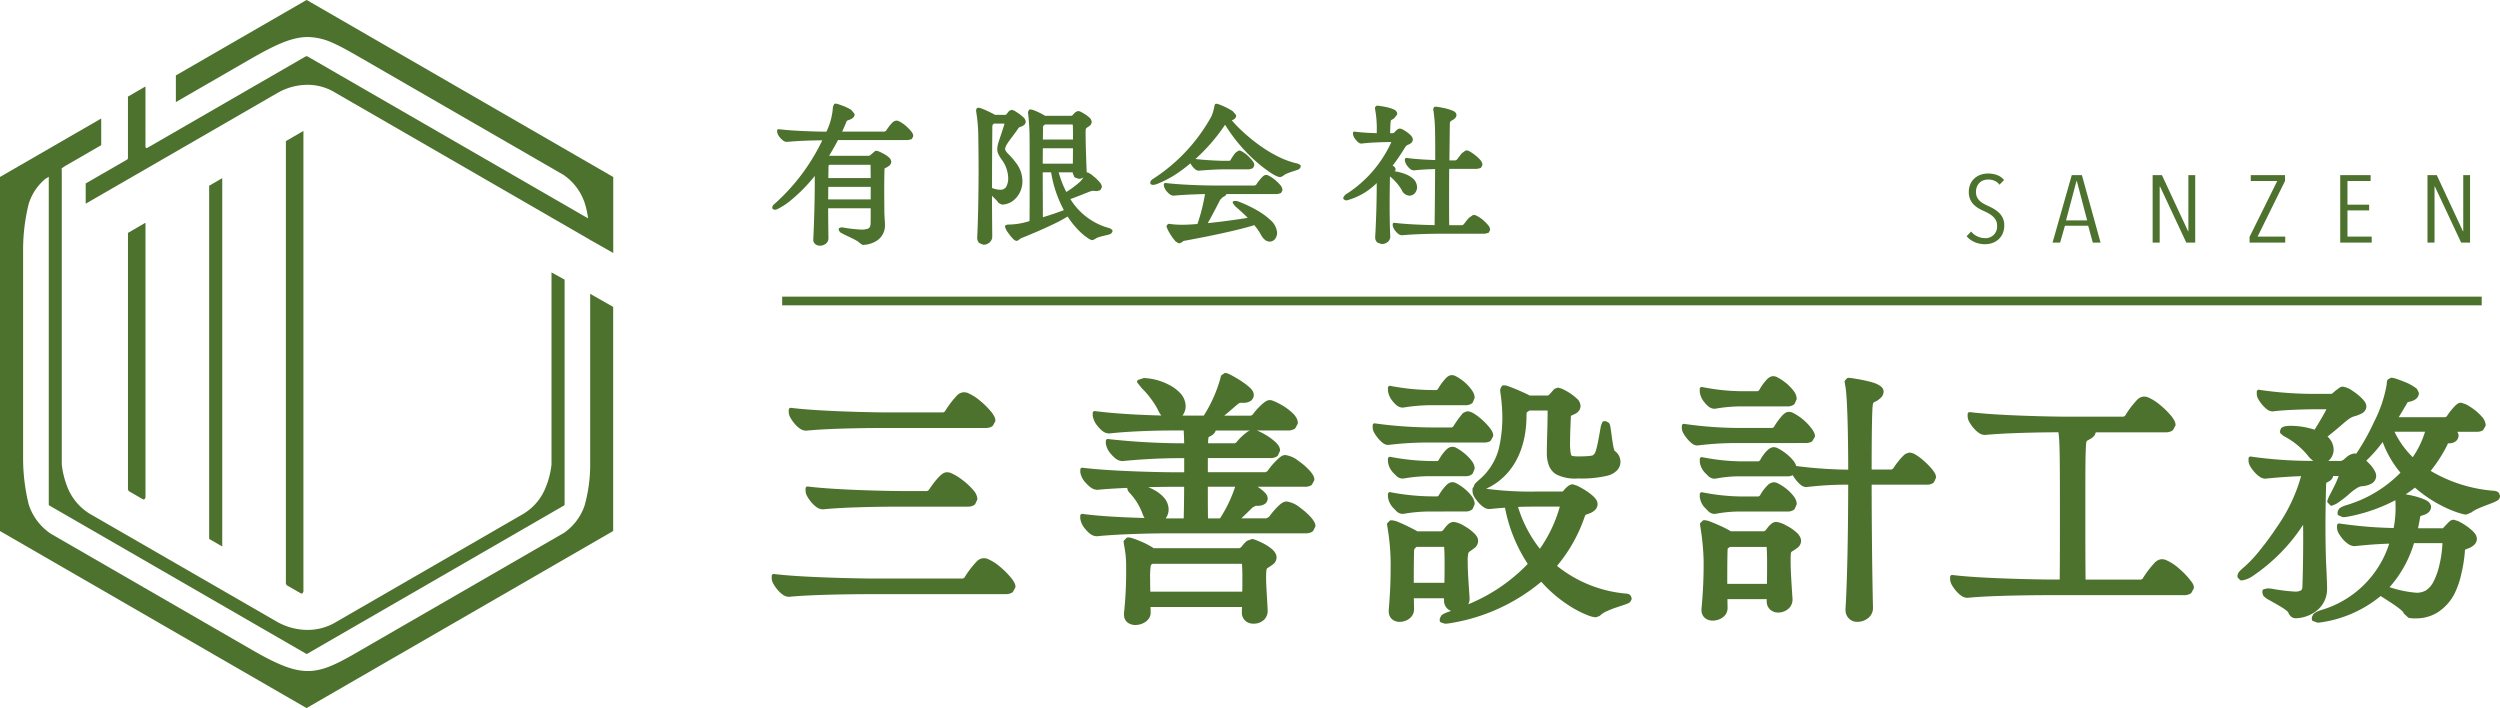 <svg xmlns="http://www.w3.org/2000/svg" width="316.274" height="89.578" viewBox="0 0 316.274 89.578">
  <g id="img-t-logo" transform="translate(-89.796 -203.79)">
    <path id="パス_1" data-name="パス 1" d="M613.44,257.958a2.269,2.269,0,0,1-.957-.218,2.065,2.065,0,0,1-.784-.615l-.58.591a2.7,2.7,0,0,0,.993.736,3.238,3.238,0,0,0,1.343.276,2.738,2.738,0,0,0,.944-.161,2.294,2.294,0,0,0,.776-.471,2.157,2.157,0,0,0,.519-.747,2.509,2.509,0,0,0,.19-1.008,2.158,2.158,0,0,0-.175-.9,2.225,2.225,0,0,0-.474-.675,3.5,3.5,0,0,0-.667-.506,8.225,8.225,0,0,0-.75-.385q-.3-.132-.574-.29a2.3,2.3,0,0,1-.485-.362,1.527,1.527,0,0,1-.331-.469,1.48,1.48,0,0,1-.122-.627,1.71,1.71,0,0,1,.136-.712,1.415,1.415,0,0,1,.351-.495,1.383,1.383,0,0,1,.491-.283,1.806,1.806,0,0,1,.561-.09,2.055,2.055,0,0,1,.8.151,1.541,1.541,0,0,1,.633.5l.582-.591a2.086,2.086,0,0,0-.87-.62,3.214,3.214,0,0,0-1.168-.2,2.827,2.827,0,0,0-.9.145,2.288,2.288,0,0,0-.775.441,2.145,2.145,0,0,0-.548.736,2.449,2.449,0,0,0-.2,1.03,2.236,2.236,0,0,0,.163.886,2.194,2.194,0,0,0,.425.657,2.906,2.906,0,0,0,.615.489,6,6,0,0,0,.743.379,6.732,6.732,0,0,1,.613.314,2.826,2.826,0,0,1,.52.387,1.683,1.683,0,0,1,.364.494,1.445,1.445,0,0,1,.136.638,1.461,1.461,0,0,1-1.526,1.581Z" transform="translate(-272.529 -24.044)" fill="#4c722d"/>
    <path id="パス_2" data-name="パス 2" d="M635.477,256.615h2.942l.582,2.134h.984l-2.362-8.535h-1.283l-2.43,8.535h.958Zm1.457-5.641h.054l1.3,4.966h-2.672Z" transform="translate(-284.447 -24.269)" fill="#4c722d"/>
    <path id="パス_3" data-name="パス 3" d="M661.332,251.648h.04l3.325,7.1h1.129v-8.535h-.864v7.1h-.04l-3.307-7.1H660.44v8.535h.892Z" transform="translate(-298.315 -24.269)" fill="#4c722d"/>
    <path id="パス_4" data-name="パス 4" d="M690.655,257.99h-3.5l3.469-7.04v-.736h-4.334v.747h3.348l-3.5,7.065v.724h4.509Z" transform="translate(-311.751 -24.269)" fill="#4c722d"/>
    <path id="パス_5" data-name="パス 5" d="M714.142,257.99h-3.065v-3.316h2.74v-.723h-2.74v-2.99h2.929v-.747h-3.847v8.535h3.984Z" transform="translate(-324.304 -24.269)" fill="#4c722d"/>
    <path id="パス_6" data-name="パス 6" d="M734.182,251.648h.04l3.325,7.1h1.13v-8.535h-.864v7.1h-.04l-3.308-7.1H733.29v8.535h.892Z" transform="translate(-336.394 -24.269)" fill="#4c722d"/>
    <path id="パス_7" data-name="パス 7" d="M323.733,312.287a1.588,1.588,0,0,0,.88-.213l.083-.089.284-.514a.246.246,0,0,0,.031-.132,1.266,1.266,0,0,0-.153-.534,3.677,3.677,0,0,0-.3-.465l0-.006a9.924,9.924,0,0,0-1.458-1.466,6.147,6.147,0,0,0-1.662-1.041l-.026-.01-.05-.012-.263-.037h0l-.016,0-.037,0h-.02l-.029,0a1.3,1.3,0,0,0-.882.442h0l0,.005h0a11.811,11.811,0,0,0-1.505,1.995l-.19.107h-7.111c-1.927,0-8.444-.139-11.849-.541l-.314-.037a.249.249,0,0,0-.279.248v.323a1.593,1.593,0,0,0,.233.714l0,0a4.587,4.587,0,0,0,.77,1l0,0a3.028,3.028,0,0,0,.5.4,1.33,1.33,0,0,0,.643.2h.1c2.957-.3,8.111-.338,10-.337Z" transform="translate(-109.287 -54.353)" fill="#4c722d"/>
    <path id="パス_8" data-name="パス 8" d="M323.175,329.942a6.673,6.673,0,0,0-1.537-.91h0l-.026-.009-.048-.012-.261-.039-.021,0-.039,0h-.033a1.01,1.01,0,0,0-.479.149,2.5,2.5,0,0,0-.34.261l-.006.005a8.142,8.142,0,0,0-.919,1.066c-.257.344-.464.651-.56.788l-.195.108h-3.034c-1.927,0-8.342-.138-11.745-.538l-.314-.037a.25.25,0,0,0-.279.248v.323a1.59,1.59,0,0,0,.233.714l0,0a4.57,4.57,0,0,0,.769,1l0,0a3.1,3.1,0,0,0,.5.4,1.328,1.328,0,0,0,.643.2h.1c2.953-.3,8-.338,9.891-.337h8.358a1.453,1.453,0,0,0,.892-.239l.077-.094.251-.533.024-.113a1.814,1.814,0,0,0-.46-1.041l0,0A8.368,8.368,0,0,0,323.175,329.942Z" transform="translate(-111.632 -65.437)" fill="#4c722d"/>
    <path id="パス_9" data-name="パス 9" d="M324.77,354.375l-.005-.007a10.207,10.207,0,0,0-1.443-1.483A6.088,6.088,0,0,0,321.6,351.8h0l-.025-.009-.044-.01-.263-.039-.019,0-.04,0h-.049a1.31,1.31,0,0,0-.885.448h0l0,0h0a12.229,12.229,0,0,0-1.534,2.023l-.191.107H307.4c-1.915,0-9.028-.139-12.434-.541l-.314-.037a.249.249,0,0,0-.279.248v.323a1.584,1.584,0,0,0,.233.715l0,0a4.558,4.558,0,0,0,.77,1l0,0a3.09,3.09,0,0,0,.5.4,1.326,1.326,0,0,0,.643.2h.057l.032,0h.011c2.951-.3,8.672-.335,10.569-.335h16.745a1.575,1.575,0,0,0,.882-.216l.082-.088.283-.515a.257.257,0,0,0,.03-.134,1.226,1.226,0,0,0-.151-.515A4.071,4.071,0,0,0,324.77,354.375Z" transform="translate(-106.946 -77.338)" fill="#4c722d"/>
    <path id="パス_10" data-name="パス 10" d="M405.425,321.005l-.005-.006a8.893,8.893,0,0,0-1.488-1.339l0,0a3.367,3.367,0,0,0-1.661-.751h-.017a1.048,1.048,0,0,0-.45.122,2.215,2.215,0,0,0-.337.226l-.006,0a9.554,9.554,0,0,0-1.418,1.6l-.355.187H396.53c.522-.485,1.013-.966,1.425-1.377l.4-.211h.208a1.75,1.75,0,0,0,.847-.179h0l0,0h0a.859.859,0,0,0,.459-.739V318.5a.979.979,0,0,0-.177-.5,2.575,2.575,0,0,0-.3-.339l-.008-.008a6.545,6.545,0,0,0-.784-.607h5.936a1.59,1.59,0,0,0,.854-.191l.088-.094.27-.5a.256.256,0,0,0,.029-.13,1.221,1.221,0,0,0-.17-.556,3.426,3.426,0,0,0-.332-.462l0-.005a8.488,8.488,0,0,0-1.523-1.345l0,0a3.435,3.435,0,0,0-1.65-.732h-.022a.979.979,0,0,0-.425.123,2.558,2.558,0,0,0-.3.209l-.008.006a9.778,9.778,0,0,0-1.527,1.72l-.227.114H392.3v-1.79h7.923a1.381,1.381,0,0,0,.871-.244l.075-.094.243-.53.023-.115a1.155,1.155,0,0,0-.188-.578,2.7,2.7,0,0,0-.362-.432l0,0a7.718,7.718,0,0,0-1.511-1.074,7.887,7.887,0,0,0-.725-.363l0,0c-.056-.022-.107-.041-.159-.061h3.952a1.492,1.492,0,0,0,.861-.221l.079-.088.275-.512.03-.122a1.385,1.385,0,0,0-.18-.646,2.641,2.641,0,0,0-.388-.515l0,0a7.163,7.163,0,0,0-1.617-1.19,8.246,8.246,0,0,0-.75-.375l-.006,0c-.106-.043-.194-.081-.289-.112a1.114,1.114,0,0,0-.308-.06h-.023a.945.945,0,0,0-.385.1,2.144,2.144,0,0,0-.283.174l-.007,0a8.462,8.462,0,0,0-1.5,1.584l-.194.109h-3.383c.617-.512,1.2-1.013,1.608-1.364a3.63,3.63,0,0,1,.3-.224l.058-.022a.767.767,0,0,1,.129-.011h.335a1.6,1.6,0,0,0,.882-.22h0a.927.927,0,0,0,.427-.769V305.4a1.1,1.1,0,0,0-.227-.592,3.427,3.427,0,0,0-.4-.42l-.007-.006a11.084,11.084,0,0,0-1.645-1.134c-.275-.161-.527-.3-.724-.4l-.006,0-.245-.116-.041-.015-.226-.062a.249.249,0,0,0-.206.034l-.337.227a.253.253,0,0,0-.1.148l-.071.29,0,.006a17.574,17.574,0,0,1-2.094,4.684h-2.7a1.94,1.94,0,0,0,.409-1.2v0a2.463,2.463,0,0,0-.669-1.624,5.021,5.021,0,0,0-1.439-1.07h0a7.539,7.539,0,0,0-3.109-.857h-.046l-.079.013-.248.082-.384.127a.251.251,0,0,0-.115.394l.524.65.011.015.025.027.014.013a10.992,10.992,0,0,1,2.018,2.716v0a2.732,2.732,0,0,0,.423.7c-2.188-.049-5.54-.2-8.087-.519l-.316-.04a.25.25,0,0,0-.281.248v.331a2.618,2.618,0,0,0,.643,1.345l.007.01a3.917,3.917,0,0,0,.572.578,1.413,1.413,0,0,0,.788.316h.1c2.784-.3,6.137-.371,7.89-.371h1.507c.032.5.053,1.089.061,1.621h-.007a87.553,87.553,0,0,1-9.3-.505l-.317-.04a.249.249,0,0,0-.2.06.252.252,0,0,0-.085.187v.333a2.529,2.529,0,0,0,.668,1.337l.008.01a3.884,3.884,0,0,0,.584.563,1.441,1.441,0,0,0,.785.3h.106a75.818,75.818,0,0,1,7.582-.37h.182v1.79h-1.143c-1.857,0-8.1-.138-11.406-.539l-.315-.038a.25.25,0,0,0-.28.248v.331a2.492,2.492,0,0,0,.7,1.345l.008.009a3.891,3.891,0,0,0,.609.562,1.51,1.51,0,0,0,.8.3h.059l.03,0,.013,0c1.048-.109,2.376-.187,3.726-.243v.048a.831.831,0,0,0,.155.419,3.52,3.52,0,0,0,.26.292h0l0,0a7.757,7.757,0,0,1,1.473,2.407,2.386,2.386,0,0,0,.3.643c-2.449-.068-5.462-.208-7.54-.479l-.316-.042a.248.248,0,0,0-.2.06.251.251,0,0,0-.085.188v.332a2.593,2.593,0,0,0,.65,1.348l.008.01a3.754,3.754,0,0,0,.587.579,1.455,1.455,0,0,0,.8.311h.1c2.912-.3,7.5-.371,9.318-.37h17.05a1.488,1.488,0,0,0,.879-.226l.079-.091.257-.507a.248.248,0,0,0,.027-.129,1.163,1.163,0,0,0-.172-.531A3.873,3.873,0,0,0,405.425,321.005Zm-11.586.041H392.32c-.019-.959-.022-2.437-.022-4h3.458A17.368,17.368,0,0,1,393.839,321.046Zm-6.5-1.132v0a2.344,2.344,0,0,0-.646-1.56,4.732,4.732,0,0,0-1.343-.988h0c-.2-.1-.4-.191-.593-.272,1.336-.03,2.51-.042,3.212-.042H389.3c0,1.483-.028,2.949-.053,4h-1.451c-.219,0-.51,0-.836-.006A1.862,1.862,0,0,0,387.339,319.914ZM397.457,310l-.046.023a6.91,6.91,0,0,0-1.483,1.382l-.2.137h-3.394a4.512,4.512,0,0,1,.039-.682c.012-.047.023-.083.029-.1l0,0c.01-.007.033-.021.075-.044,0,0,.006-.006.009-.008a1.716,1.716,0,0,0,.575-.377,1.025,1.025,0,0,0,.235-.4h4.37Z" transform="translate(-149.7 -51.676)" fill="#4c722d"/>
    <path id="パス_11" data-name="パス 11" d="M388.766,368.87h0Z" transform="translate(-156.29 -86.298)" fill="#4c722d"/>
    <path id="パス_12" data-name="パス 12" d="M419.974,368.405h0Z" transform="translate(-172.604 -86.055)" fill="#4c722d"/>
    <path id="パス_13" data-name="パス 13" d="M407,348.786a1.166,1.166,0,0,0-.185-.6,2.127,2.127,0,0,0-.372-.429l0,0a6.255,6.255,0,0,0-1.44-.9l-.108.225.108-.225c-.235-.112-.448-.2-.612-.268l0,0-.2-.074-.034-.01-.177-.039a.246.246,0,0,0-.139.009l-.523.191-.064.034a3.645,3.645,0,0,0-.706.772l-.233.144H391.456a10.908,10.908,0,0,0-1.822-.937c-.3-.124-.575-.223-.788-.293l-.005,0c-.108-.033-.188-.06-.27-.083a1.225,1.225,0,0,0-.257-.043h-.131a.25.25,0,0,0-.176.073l-.185.185h0l-.1.1a.253.253,0,0,0-.07.212l.056.377v0l0,.01,0,.013,0,.01v0a12.7,12.7,0,0,1,.26,2.7v.034h0v.016a49.5,49.5,0,0,1-.267,5.822l0,.019,0,.034v.189h0v.013a1.2,1.2,0,0,0,.482.978,1.606,1.606,0,0,0,.964.288h0a2.274,2.274,0,0,0,1.233-.369,1.648,1.648,0,0,0,.481-.478,1.3,1.3,0,0,0,.211-.7c0-.264-.01-.5-.018-.725h11.571c-.008.2-.016.41-.016.659v.033h0v.011a1.371,1.371,0,0,0,.467,1.063,1.5,1.5,0,0,0,.979.338h.009a1.869,1.869,0,0,0,1.373-.512,1.567,1.567,0,0,0,.438-1.088h0v-.014h0v-.1c-.1-2.01-.2-3.135-.2-4.116h0v-.052c0-.32.01-.562.028-.735a1.243,1.243,0,0,1,.059-.312c.027-.057.024-.049.046-.071a1.767,1.767,0,0,1,.214-.134l.009-.005,0,0,.01-.006.011-.008.5-.35.02-.015A1.132,1.132,0,0,0,407,348.8h0v-.007h0Zm-15.972,4.331c-.016-.534-.023-1.05-.023-1.506v-.078a10.3,10.3,0,0,1,.072-1.672c.016-.057.028-.1.035-.116l0-.011.031-.024.1-.071.067-.045h11.31c.053.659.056,1.247.056,1.879,0,.524,0,1.059-.021,1.643Z" transform="translate(-155.706 -74.477)" fill="#4c722d"/>
    <path id="パス_14" data-name="パス 14" d="M488.321,332.574l-.079-.107a.766.766,0,0,0-.339-.168,1.564,1.564,0,0,1-.16-.022l-.031-.007h-.029a16.164,16.164,0,0,1-8.708-3.5,19.352,19.352,0,0,0,3.48-6.157,1.354,1.354,0,0,1,.121-.272l.036-.043.005,0a1.251,1.251,0,0,1,.126-.046c.07-.023.165-.054.278-.1h0a2.018,2.018,0,0,0,.767-.455,1.059,1.059,0,0,0,.321-.751v-.012a1.093,1.093,0,0,0-.187-.559,2.594,2.594,0,0,0-.348-.4l0-.005a7.785,7.785,0,0,0-1.416-1.007c-.241-.139-.466-.256-.654-.343l-.028-.011-.463-.149-.077-.012h-.054l-.091.018-.222.087h0l-.022.009-.037.019-.021.013,0,0a3.021,3.021,0,0,0-.711.693l-.128.076H476.35a42.784,42.784,0,0,1-6.348-.354,7.866,7.866,0,0,0,2.2-1.472c1.468-1.38,2.887-3.789,2.916-7.724v-.094a2.715,2.715,0,0,1,.011-.3l.008-.045a.824.824,0,0,1,.109-.092c.06-.044.146-.1.248-.17h2.268l.027.027c-.007,2.156-.1,3.913-.1,5.284h0v.036a4.279,4.279,0,0,0,.282,1.658,2.258,2.258,0,0,0,.876,1.06,5.25,5.25,0,0,0,2.8.529h0a13.88,13.88,0,0,0,3.759-.362h0a2.545,2.545,0,0,0,1.128-.625A1.561,1.561,0,0,0,487,315.6v-.019h0a1.685,1.685,0,0,0-.75-1.376,1.514,1.514,0,0,1-.061-.181c-.03-.1-.062-.237-.088-.379v0c-.1-.5-.188-1.187-.263-1.744-.038-.28-.074-.528-.11-.722l0-.011-.057-.24-.014-.043-.051-.114a.251.251,0,0,0-.1-.115l-.263-.155a.25.25,0,0,0-.126-.034h-.191a.249.249,0,0,0-.232.158l-.139.348-.01.025-.014.048-.005.029c-.237,1.326-.4,2.318-.586,2.945h0a2.408,2.408,0,0,1-.249.61l-.233.174a5.071,5.071,0,0,1-.679.083c-.3.021-.636.03-.926.03h-.059a4.792,4.792,0,0,1-.8-.043.567.567,0,0,1-.181-.064l-.025-.037a1.367,1.367,0,0,1-.057-.14,7.12,7.12,0,0,1-.1-1.612v-.086h0c0-1,.063-2.115.1-3.12l.035-.052c.035-.017.083-.038.147-.064.092-.039.207-.09.334-.155h0l.01-.005h0l0,0a1.312,1.312,0,0,0,.48-.38,1.008,1.008,0,0,0,.214-.614v-.039a1.3,1.3,0,0,0-.416-.861h0l0,0h0a6.985,6.985,0,0,0-1.944-1.286l-.023-.011-.044-.017-.264-.075-.092-.026a.253.253,0,0,0-.162.008l-.258.1-.061.025-.095.066-.526.6-.229.19h-2.33l-.071-.047-.011-.008-.024-.014-.014-.007h0c-.324-.17-.965-.456-1.574-.712-.3-.127-.6-.245-.832-.332l-.005,0c-.119-.041-.208-.076-.3-.107a1.221,1.221,0,0,0-.3-.062h-.189a.251.251,0,0,0-.222.135l-.114.22h0l-.031.061-.028.113v.193l0,.037,0,.022v0a22.6,22.6,0,0,1,.266,3,17.474,17.474,0,0,1-.467,4.326,7.725,7.725,0,0,1-2.539,3.9l-.008.007-.344.32-.021.023-.115.138-.044.078-.08.229-.012.072a.223.223,0,0,0-.048.024.249.249,0,0,0-.09.192v.347a1.485,1.485,0,0,0,.237.691l0,0a4.623,4.623,0,0,0,.752.945l0,0a3.188,3.188,0,0,0,.473.375,1.266,1.266,0,0,0,.613.2h.084l.014,0h0c.747-.079,1.371-.133,1.933-.171a19.554,19.554,0,0,0,2.878,7.111,22.031,22.031,0,0,1-7.525,5.109,1.5,1.5,0,0,0,.167-.686v0h0v-.105c-.137-2.074-.238-3.393-.238-4.584h0v-.049a3.965,3.965,0,0,1,.076-1.02.423.423,0,0,1,.08-.153,1.045,1.045,0,0,1,.211-.164l.009-.006.01-.006.507-.372.022-.018A1.18,1.18,0,0,0,469,325.6v-.01a1.092,1.092,0,0,0-.163-.529,2.4,2.4,0,0,0-.311-.392l0,0a6.215,6.215,0,0,0-1.317-.974l0,0a3.2,3.2,0,0,0-1.305-.489h-.026a1.052,1.052,0,0,0-.575.218,2.838,2.838,0,0,0-.352.337l-.008.008a4.86,4.86,0,0,0-.373.492l-.218.134h-3.041c-.106-.061-.266-.149-.476-.259-.255-.133-.571-.293-.907-.455s-.694-.325-1-.448h0a2.6,2.6,0,0,0-.832-.231h-.124a.252.252,0,0,0-.177.073l-.254.253a.249.249,0,0,0-.069.219l.059.348v.008l0,.013a27.786,27.786,0,0,1,.394,5.215v.008h0c0,1.313-.032,2.682-.236,5.219v.179h0v.013a1.262,1.262,0,0,0,.457,1,1.465,1.465,0,0,0,.923.3h0a2.058,2.058,0,0,0,1.184-.381,1.448,1.448,0,0,0,.636-1.15h0v-.017h0c0-.483-.015-.966-.025-1.438h3.819v.259a1.418,1.418,0,0,0,.461,1.09,1.367,1.367,0,0,0,.44.253l-.134.046a6.336,6.336,0,0,0-.771.3l-.018.011-.234.142-.089.094-.168.307-.031.12v.2a.252.252,0,0,0,.171.237l.4.132.042.014.08.013h.05c.085,0,.236-.016.479-.049a23.864,23.864,0,0,0,11.623-5.258,17.085,17.085,0,0,0,4.176,3.418,12.6,12.6,0,0,0,1.681.809h0a3.416,3.416,0,0,0,.973.265h.059l.087-.015.32-.118.06-.023.093-.06.044-.046,0,0a2.846,2.846,0,0,1,.806-.508,11.746,11.746,0,0,1,1.212-.475h0c.413-.142.8-.264,1.106-.371l.01,0,.374-.15.038-.019.146-.09.091-.1.137-.267a.248.248,0,0,0,.011-.2Zm-27.465-1.667c0-1.251,0-2.5.032-3.77v-.013h0v-.014a1.821,1.821,0,0,1,.042-.474l.2-.215.079-.056h3.486c.055.774.057,1.444.057,2.22,0,.68,0,1.431-.023,2.324Zm18.474-9.636a17.355,17.355,0,0,1-2.523,5.332,16.157,16.157,0,0,1-2.763-5.294c.747-.031,1.443-.039,2.17-.039Z" transform="translate(-192.203 -53.388)" fill="#4c722d"/>
    <path id="パス_15" data-name="パス 15" d="M463.209,307.023h4.346a1.235,1.235,0,0,0,.83-.261l.067-.091.223-.522.02-.11a1.643,1.643,0,0,0-.274-.788,5.121,5.121,0,0,0-.576-.726l0,0a5.674,5.674,0,0,0-1.664-1.23h0l-.03-.013-.052-.016-.2-.04-.027-.005-.048,0h-.041a.876.876,0,0,0-.418.129,1.816,1.816,0,0,0-.265.209l-.008.007A7.72,7.72,0,0,0,464.032,305l-.147.107h-.616a28.445,28.445,0,0,1-4.917-.467l-.334-.063a.247.247,0,0,0-.206.052.251.251,0,0,0-.091.193v.347a2.484,2.484,0,0,0,.573,1.318l.007.01a3.523,3.523,0,0,0,.506.53,1.276,1.276,0,0,0,.717.3h.071l.038,0,.022,0h0A22.721,22.721,0,0,1,463.209,307.023Z" transform="translate(-192.338 -51.974)" fill="#4c722d"/>
    <path id="パス_16" data-name="パス 16" d="M468.676,325.044l.02-.111a1.642,1.642,0,0,0-.321-.855,5.224,5.224,0,0,0-.629-.715l0,0a6.123,6.123,0,0,0-1.493-1.07l-.03-.014-.057-.018-.2-.039-.026,0-.048,0h-.036a.976.976,0,0,0-.457.132,1.831,1.831,0,0,0-.313.239l-.006.005a5.986,5.986,0,0,0-.949,1.323l-.139.1h-.71a28.8,28.8,0,0,1-4.926-.467l-.333-.063a.25.25,0,0,0-.3.245v.346a2.415,2.415,0,0,0,.607,1.356l.02.023.471.471.028.025a1.19,1.19,0,0,0,.684.281h.067l.042,0,.025,0a18.981,18.981,0,0,1,3.543-.3h4.352a1.211,1.211,0,0,0,.836-.282l.062-.086Z" transform="translate(-192.338 -61.905)" fill="#4c722d"/>
    <path id="パス_17" data-name="パス 17" d="M458.89,367.981h0Z" transform="translate(-192.949 -85.833)" fill="#4c722d"/>
    <path id="パス_18" data-name="パス 18" d="M473.558,365.184h0Z" transform="translate(-200.616 -84.371)" fill="#4c722d"/>
    <path id="パス_19" data-name="パス 19" d="M463.306,367.819h0Z" transform="translate(-195.257 -85.749)" fill="#4c722d"/>
    <path id="パス_20" data-name="パス 20" d="M455.586,317.068h.053l.033,0,.017,0a42.479,42.479,0,0,1,5.4-.3h6.658a1.513,1.513,0,0,0,.785-.168l.092-.1.266-.487a.245.245,0,0,0,.03-.131,1.244,1.244,0,0,0-.15-.529,3.5,3.5,0,0,0-.295-.45l0,0a8.433,8.433,0,0,0-1.339-1.332,5.909,5.909,0,0,0-.717-.5l0,0a1.573,1.573,0,0,0-.732-.248h-.064l-.1.02-.29.124-.057.024-.088.063-.042.047h0a12.942,12.942,0,0,0-1.181,1.64l-.18.12h-2.531a53.854,53.854,0,0,1-6.875-.469l-.322-.047a.249.249,0,0,0-.286.247v.335a1.438,1.438,0,0,0,.228.662l0,.006a4.989,4.989,0,0,0,.689.9l.008.008a3.791,3.791,0,0,0,.408.358,1.116,1.116,0,0,0,.567.212Z" transform="translate(-190.217 -56.995)" fill="#4c722d"/>
    <path id="パス_21" data-name="パス 21" d="M467.555,335.31a1.234,1.234,0,0,0,.83-.261l.067-.091.223-.522.02-.108a1.643,1.643,0,0,0-.294-.836,4.646,4.646,0,0,0-.6-.708l0,0a6.051,6.051,0,0,0-1.546-1.1h0l-.031-.014-.058-.019-.2-.04-.026-.005-.048,0h-.039a.915.915,0,0,0-.422.124,1.865,1.865,0,0,0-.28.21l-.007.007a6.271,6.271,0,0,0-1.009,1.354l-.142.1h-.71a28.784,28.784,0,0,1-4.926-.467l-.333-.064a.25.25,0,0,0-.3.245v.348a2.465,2.465,0,0,0,.6,1.322l.019.022.468.485.028.025a1.172,1.172,0,0,0,.692.3h.068l.043,0,.024,0h0a19.055,19.055,0,0,1,3.543-.3Z" transform="translate(-192.338 -66.815)" fill="#4c722d"/>
    <path id="パス_22" data-name="パス 22" d="M580.021,367.823h0Z" transform="translate(-256.271 -85.751)" fill="#4c722d"/>
    <path id="パス_23" data-name="パス 23" d="M569.818,315.549l-.006-.007a9.718,9.718,0,0,0-1.373-1.355,6.169,6.169,0,0,0-.741-.527l0,0a1.6,1.6,0,0,0-.76-.262h-.058l-.089.016-.319.122-.041.015-.071.04-.035.029h0a6.4,6.4,0,0,0-.774.824,10.123,10.123,0,0,0-.7.967l-.187.125H562.13c0-3.588.036-6.525.1-7.728a3.78,3.78,0,0,1,.064-.55.872.872,0,0,1,.035-.126l.011-.027,0,0h0l.01-.015.016-.013a2.972,2.972,0,0,1,.326-.179l0,0,.007,0,.007,0,0,0,.009-.005a3.054,3.054,0,0,0,.605-.464,1.138,1.138,0,0,0,.327-.722v-.02a.794.794,0,0,0-.122-.414,1.06,1.06,0,0,0-.237-.262l0,0a3.37,3.37,0,0,0-1.052-.492c-.4-.126-.849-.224-1.273-.313h0c-.423-.085-.82-.15-1.116-.195h0l-.352-.05h0l-.1-.013h-.01l-.073-.006h-.142a.25.25,0,0,0-.182.079l-.116.124-.094.1a.249.249,0,0,0-.065.21l.055.337v.007l.006.031,0,.009a6.578,6.578,0,0,1,.121.844c.112,1.15.183,3.071.22,4.929.041,2,.05,3.961.051,4.942a54.828,54.828,0,0,1-6.577-.462,1.9,1.9,0,0,0-.307-.6,5.228,5.228,0,0,0-.609-.661l0,0a6.279,6.279,0,0,0-1.54-1.047l-.027-.011-.049-.016-.2-.041-.027-.005-.05-.005h-.043a1.038,1.038,0,0,0-.5.166,2.564,2.564,0,0,0-.414.348l-.005,0a5.627,5.627,0,0,0-.817,1.165l-.175.117h-2.148a26.1,26.1,0,0,1-4.656-.465l-.334-.063a.25.25,0,0,0-.3.246v.346A2.413,2.413,0,0,0,541,315.9l.02.022.472.471.029.025a1.182,1.182,0,0,0,.684.279h.066l.043,0,.024,0a16.381,16.381,0,0,1,3.271-.3h5.88a1.408,1.408,0,0,0,.665-.147s0,.007,0,.011l0,.006a4.94,4.94,0,0,0,.669.9l.008.008a3.71,3.71,0,0,0,.4.361,1.1,1.1,0,0,0,.568.216h.074l.034,0,.015,0a43.073,43.073,0,0,1,5.242-.3c-.006,5.521-.11,12.007-.338,15.667v.146a1.461,1.461,0,0,0,1.515,1.54,2.183,2.183,0,0,0,1.27-.417,1.608,1.608,0,0,0,.688-1.29h0v-.008h0v-.056h0c-.1-4.33-.163-10.4-.168-15.582h7.007a1.269,1.269,0,0,0,.817-.245l.069-.09.231-.5.023-.121a1.172,1.172,0,0,0-.162-.515A4.412,4.412,0,0,0,569.818,315.549Z" transform="translate(-235.553 -52.347)" fill="#4c722d"/>
    <path id="パス_24" data-name="パス 24" d="M541.009,334.809l.469.484.027.025a1.169,1.169,0,0,0,.692.3h.068l.044,0,.024,0a16.509,16.509,0,0,1,3.27-.3h5.874a1.31,1.31,0,0,0,.851-.251l.07-.093.234-.526.021-.112a1.633,1.633,0,0,0-.31-.847,4.816,4.816,0,0,0-.625-.714l0,0a5.854,5.854,0,0,0-1.591-1.086h0l-.027-.012-.049-.014-.2-.039-.025-.005-.049,0h-.036a1.137,1.137,0,0,0-.709.317l-.006,0a5.63,5.63,0,0,0-1.033,1.365l-.169.113h-2.148a26.166,26.166,0,0,1-4.656-.467l-.334-.063a.249.249,0,0,0-.3.245v.348a2.471,2.471,0,0,0,.6,1.323Z" transform="translate(-235.552 -66.815)" fill="#4c722d"/>
    <path id="パス_25" data-name="パス 25" d="M551.652,304.681a6.668,6.668,0,0,0-1.581-1.1h0l-.031-.014-.056-.018-.205-.04-.026,0-.048-.005h-.036a.93.93,0,0,0-.427.121,1.742,1.742,0,0,0-.292.216l-.007.006a6.55,6.55,0,0,0-1.054,1.444l-.172.114h-2.046a26.139,26.139,0,0,1-4.656-.467l-.334-.062a.249.249,0,0,0-.3.245v.346a2.484,2.484,0,0,0,.574,1.317l.008.011a3.56,3.56,0,0,0,.505.529,1.278,1.278,0,0,0,.717.3h.072l.039,0,.021,0a19.626,19.626,0,0,1,3.281-.3h5.874a1.309,1.309,0,0,0,.851-.252l.07-.092.234-.528.021-.112a1.691,1.691,0,0,0-.333-.9,5.119,5.119,0,0,0-.664-.744Z" transform="translate(-235.552 -52.123)" fill="#4c722d"/>
    <path id="パス_26" data-name="パス 26" d="M541.8,367.694h0Z" transform="translate(-236.289 -85.683)" fill="#4c722d"/>
    <path id="パス_27" data-name="パス 27" d="M559.092,365.479h0Z" transform="translate(-245.329 -84.525)" fill="#4c722d"/>
    <path id="パス_28" data-name="パス 28" d="M553.216,344.3a1.168,1.168,0,0,0-.167-.567,2.217,2.217,0,0,0-.338-.423l0,0a5.931,5.931,0,0,0-1.387-.955l0,0a3.462,3.462,0,0,0-1.237-.443h-.029a1.052,1.052,0,0,0-.573.217,2.89,2.89,0,0,0-.352.337l-.008.008a5.016,5.016,0,0,0-.374.492l-.219.134h-4.192a14.283,14.283,0,0,0-1.587-.8c-.343-.152-.681-.293-.964-.4h0a2.538,2.538,0,0,0-.731-.2h-.127a.253.253,0,0,0-.177.073l-.15.15-.1.1a.249.249,0,0,0-.069.217l.056.346v0l0,.008v.006l0,.014a31.01,31.01,0,0,1,.4,4.189v.009h0v.017a58.668,58.668,0,0,1-.271,6.082h0v.163a1.281,1.281,0,0,0,.471,1.025,1.558,1.558,0,0,0,.977.3h0a2.126,2.126,0,0,0,1.194-.376,1.442,1.442,0,0,0,.659-1.173c0-.407-.012-.788-.021-1.167h4.971v.262a1.4,1.4,0,0,0,.471,1.092,1.542,1.542,0,0,0,1.009.343h0a1.949,1.949,0,0,0,1.168-.4,1.525,1.525,0,0,0,.619-1.21h0v0h0v0h0v-.106c-.136-2.037-.238-3.559-.238-4.753h0c0-.064,0-.126,0-.185,0-.278,0-.492.012-.648a1.317,1.317,0,0,1,.038-.286h0c.022-.057.016-.046.046-.078a1.949,1.949,0,0,1,.263-.181l.005,0,.007,0,.011-.007.5-.35.02-.015a1.142,1.142,0,0,0,.419-.817h0l0-.036h0Zm-9.335,5.451c0-1.308,0-2.6.029-3.934.007-.21.014-.363.021-.463,0-.036.006-.055.008-.076.034-.026.091-.068.182-.129l0,0,.1-.073h4.639c.057.776.06,1.478.06,2.288,0,.683,0,1.463-.023,2.389Z" transform="translate(-235.57 -72.097)" fill="#4c722d"/>
    <path id="パス_29" data-name="パス 29" d="M551.265,316.906v0a1.55,1.55,0,0,0,.8-.181l.087-.087.284-.474a.245.245,0,0,0,.035-.14,1.118,1.118,0,0,0-.115-.441,3.075,3.075,0,0,0-.221-.375l0-.007a6.766,6.766,0,0,0-2.576-2.173h0l-.028-.012-.052-.014-.234-.038h0l-.022,0-.041,0h-.04a.942.942,0,0,0-.468.16,2.477,2.477,0,0,0-.3.256l-.01.009a9.019,9.019,0,0,0-1.091,1.494L547.1,315h-4.254a49.928,49.928,0,0,1-6.611-.471l-.322-.048a.251.251,0,0,0-.287.247v.336a1.456,1.456,0,0,0,.228.664l0,.006a4.942,4.942,0,0,0,.69.9l.008.008a3.946,3.946,0,0,0,.407.358,1.107,1.107,0,0,0,.567.212h.073l.032,0,.018,0a38.718,38.718,0,0,1,5.126-.3Z" transform="translate(-233.062 -57.069)" fill="#4c722d"/>
    <path id="パス_30" data-name="パス 30" d="M637.094,332.122l0-.006a10.2,10.2,0,0,0-1.443-1.484,6.083,6.083,0,0,0-1.723-1.088h0l-.025-.009-.044-.011-.264-.039h0l-.02,0-.034,0h-.051a1.309,1.309,0,0,0-.884.447h0l0,0h0a12.224,12.224,0,0,0-1.534,2.023l-.191.108h-7.018c-.027-2.142-.028-5.462-.028-8.536,0-3.359,0-6.427.035-7.317v0c.016-.492.028-.861.045-1.129a2.566,2.566,0,0,1,.058-.469l.072-.11.324-.184h0a1.9,1.9,0,0,0,.528-.382.984.984,0,0,0,.248-.506h8.825a1.573,1.573,0,0,0,.881-.216l.082-.089.283-.515a.255.255,0,0,0,.03-.131,1.261,1.261,0,0,0-.153-.534,3.721,3.721,0,0,0-.3-.465l0-.006a9.892,9.892,0,0,0-1.458-1.465,6.158,6.158,0,0,0-1.662-1.041h0l-.025-.008-.045-.011-.263-.039h0l-.02,0-.034,0h-.05a1.3,1.3,0,0,0-.881.442h0l0,0h0a11.865,11.865,0,0,0-1.5,1.994l-.191.106h-7.168c-1.915,0-8.549-.137-11.96-.539l-.314-.037a.25.25,0,0,0-.279.248v.323a1.582,1.582,0,0,0,.233.714l0,0a4.587,4.587,0,0,0,.771,1l0,0a3.084,3.084,0,0,0,.5.4,1.319,1.319,0,0,0,.643.2h.093c2.575-.252,6.934-.328,9.246-.336.159,1.1.189,2.7.189,9.625v.165c0,3.115,0,6.62-.027,8.843h-.834c-1.915,0-9.029-.138-12.434-.541l-.314-.037a.249.249,0,0,0-.279.248v.323a1.578,1.578,0,0,0,.233.715l0,0a4.609,4.609,0,0,0,.769,1l0,0a3.024,3.024,0,0,0,.5.4,1.314,1.314,0,0,0,.643.2h.057l.031,0h.012c2.95-.3,8.672-.336,10.569-.335h16.744a1.578,1.578,0,0,0,.883-.215l.083-.089.282-.514a.245.245,0,0,0,.031-.134,1.228,1.228,0,0,0-.151-.516A3.988,3.988,0,0,0,637.094,332.122Z" transform="translate(-270.222 -54.949)" fill="#4c722d"/>
    <path id="パス_31" data-name="パス 31" d="M730.135,309.634h0Z" transform="translate(-334.745 -55.331)" fill="#4c722d"/>
    <path id="パス_32" data-name="パス 32" d="M716.151,318.787l-.1-.247-.073-.1a.842.842,0,0,0-.341-.173c-.109-.026-.193-.03-.289-.047l-.02,0h0a18.428,18.428,0,0,1-7.929-2.51,18.238,18.238,0,0,0,2.136-3.348l0-.009,0-.01v0l0-.008a.844.844,0,0,1,.062-.115l0,0h.162a1.339,1.339,0,0,0,.771-.23.933.933,0,0,0,.4-.73v-.033a.952.952,0,0,0-.164-.467h2.455a1.481,1.481,0,0,0,.748-.161l.092-.092.265-.458a.243.243,0,0,0,.034-.131,1.735,1.735,0,0,0-.472-1.052v0a6.779,6.779,0,0,0-1.368-1.184,6.425,6.425,0,0,0-.671-.4l-.035-.014-.519-.171-.1-.011a.836.836,0,0,0-.395.133,2.67,2.67,0,0,0-.227.181l-.015.012a8.21,8.21,0,0,0-1.115,1.383l-.185.123h-5.9l.98-1.64,0,0L704.5,307a1.142,1.142,0,0,1,.113-.022l.011,0h0a2.069,2.069,0,0,0,.861-.331.965.965,0,0,0,.422-.727h0l0-.041h-.01a.247.247,0,0,0-.017-.114l-.2-.391-.052-.069a6.131,6.131,0,0,0-1.662-.906h0c-.317-.129-.625-.243-.881-.326h0a2.572,2.572,0,0,0-.65-.15.246.246,0,0,0-.137.036l-.284.171a.246.246,0,0,0-.115.163l-.047.225,0,.031-.015.182,0,.009v.013a16.241,16.241,0,0,1-1.572,4.7,28.513,28.513,0,0,1-2.283,4.085l-.073-.018h0l-.033-.008-.058-.007h-.043a1.732,1.732,0,0,0-.982.436l-.005,0a4.422,4.422,0,0,0-.376.336l-.323.173h-1.649a1.6,1.6,0,0,0,.26-.245,1.88,1.88,0,0,0,.423-1.193V313a2.246,2.246,0,0,0-.777-1.631c.5-.388.993-.8,1.428-1.168.5-.428.93-.8,1.173-.982a2.6,2.6,0,0,1,.63-.361c.156-.059.315-.092.54-.171h0l.006,0h0s.006-.005.01-.007.01,0,.015,0h0l.562-.249.031-.017a1.2,1.2,0,0,0,.347-.324.948.948,0,0,0,.175-.547v-.015a1.057,1.057,0,0,0-.161-.5,2.862,2.862,0,0,0-.289-.373l0-.006a7.225,7.225,0,0,0-1.252-1.036l-.005,0a2.882,2.882,0,0,0-1.286-.565l-.073.007-.163.04-.06.023a7.17,7.17,0,0,0-.9.694,1.688,1.688,0,0,1-.184.139c-.015.007-.016.01-.1.015h-2a47.335,47.335,0,0,1-6.775-.47l-.326-.053a.247.247,0,0,0-.2.056.25.25,0,0,0-.089.19v.341a1.443,1.443,0,0,0,.23.664l0,.006a4.8,4.8,0,0,0,.7.905l.007.006a3.425,3.425,0,0,0,.423.361,1.148,1.148,0,0,0,.576.207h.069l.032,0,.018,0h0c1.428-.195,4.348-.267,5.252-.265h1.505c-.106.212-.24.468-.4.744h0c-.315.56-.71,1.215-1.1,1.84a9.986,9.986,0,0,0-2.951-.49,3.815,3.815,0,0,0-.826.069l-.026.008-.206.071-.065.033-.1.069-.083.1-.091.215-.02.1v.131a.25.25,0,0,0,.09.191l.3.255h0l.022.018.037.026.025.014,0,0a9.639,9.639,0,0,1,2.989,2.4l0,0a2.966,2.966,0,0,0,.751.735,54.779,54.779,0,0,1-7.588-.5l-.324-.05a.25.25,0,0,0-.288.247v.337a1.485,1.485,0,0,0,.238.691l0,0a4.587,4.587,0,0,0,.752.945l0,0a3.146,3.146,0,0,0,.473.376,1.262,1.262,0,0,0,.613.2h.082l.014,0h0c1.677-.174,3.185-.268,4.475-.314a20.988,20.988,0,0,1-3.093,6.487,36.075,36.075,0,0,1-2.287,3.094,15.525,15.525,0,0,1-1.9,1.985l0,0a5.338,5.338,0,0,0-.494.459l-.011.013-.131.163-.041.075-.078.23-.013.08v.116a.253.253,0,0,0,.073.176l.15.151.081.082a.25.25,0,0,0,.177.074h.13a3.494,3.494,0,0,0,1.483-.662l0,0a22.892,22.892,0,0,0,6.209-6.361c.007.518.013,1.046.013,1.6,0,2.133-.035,4.4-.1,6.227a.915.915,0,0,1-.062.322.325.325,0,0,1-.113.136,1.508,1.508,0,0,1-.811.155H690.2a22.994,22.994,0,0,1-2.934-.367h-.027l-.416-.036-.048,0-.084.007-.182.047-.21.054a.25.25,0,0,0-.188.242v.218l.019.1.1.248.049.075a3.269,3.269,0,0,0,.719.5h0c.45.261,1.04.577,1.534.883l0,0a5.145,5.145,0,0,1,.618.429,2.055,2.055,0,0,1,.182.165l.038.044h0a1.319,1.319,0,0,0,.31.5.916.916,0,0,0,.649.268h.006a4.535,4.535,0,0,0,2.394-.775,3.476,3.476,0,0,0,1.565-2.969V330.6c0-.677-.1-2.91-.137-3.488-.033-1.047-.067-2.669-.067-4.389,0-1.692.035-3.453.068-4.777h0c.007-.255.012-.449.018-.581,0-.062.007-.109.011-.141l.2-.11c.007,0,.011-.01.017-.014a1.338,1.338,0,0,0,.438-.3.874.874,0,0,0,.222-.446h.688c-.023.078-.055.179-.1.29-.077.2-.182.45-.3.7v0c-.263.556-.591,1.169-.83,1.631l-.007.013-.015.033-.107.288-.06.163a.248.248,0,0,0,.052.257l.152.162.135.144a.25.25,0,0,0,.282.059l.421-.181.006,0,.012-.005.013-.007.014-.007.005,0a13.808,13.808,0,0,0,1.833-1.411h0a6.589,6.589,0,0,1,.8-.59,1.526,1.526,0,0,1,.61-.241h0a2.864,2.864,0,0,0,1.246-.334h0a1.135,1.135,0,0,0,.592-.962v-.021a1.467,1.467,0,0,0-.2-.652,4.4,4.4,0,0,0-.4-.585l0,0a6.575,6.575,0,0,0-.659-.681,17.089,17.089,0,0,0,2.081-2.364,12.891,12.891,0,0,0,2.25,3.883,15.876,15.876,0,0,1-6.881,4.119H696.7l-.007,0h0a3.926,3.926,0,0,0-.633.262l-.022.014-.18.124-.083.1-.129.27-.025.108v.186a.249.249,0,0,0,.151.229l.408.174.053.022.1.02h.062a3.646,3.646,0,0,0,.458-.053,21.27,21.27,0,0,0,6.078-2.093c.023.317.027.668.026,1.005a12.9,12.9,0,0,1-.241,2.513,54.463,54.463,0,0,1-6.554-.527l-.321-.046a.25.25,0,0,0-.286.247v.331a1.558,1.558,0,0,0,.236.713l0,0a4.377,4.377,0,0,0,.783.988l0,0a2.993,2.993,0,0,0,.514.39,1.376,1.376,0,0,0,.648.194h.058l.03,0,.016,0h0c1.768-.195,3.134-.271,4.315-.313a12.818,12.818,0,0,1-8.631,8.41h0a3.323,3.323,0,0,0-.67.282l-.019.013-.214.151-.079.092-.152.3-.026.113v.2a.249.249,0,0,0,.163.234l.455.169.046.017.088.016h.061c.036,0,.117-.008.261-.026a15.325,15.325,0,0,0,7.636-3.346c.443.291,1.03.655,1.588,1.032l0,0a9.307,9.307,0,0,1,.916.676,3.449,3.449,0,0,1,.284.265l.067.08.005.009,0,.011.024.064.065.1.46.42.06.055a.252.252,0,0,0,.126.062l.081.014a3.99,3.99,0,0,0,.683.043h.086a5.169,5.169,0,0,0,2.692-.716,6.125,6.125,0,0,0,2.185-2.373h0v0h0a10.764,10.764,0,0,0,.9-2.631,17.754,17.754,0,0,0,.424-2.656v0a2.109,2.109,0,0,1,.026-.29l0-.009a.738.738,0,0,1,.093-.05c.072-.034.176-.079.316-.13l.008,0a2.265,2.265,0,0,0,.736-.442h0a1.056,1.056,0,0,0,.345-.756h0v0h0v-.012a1.124,1.124,0,0,0-.164-.539,2.456,2.456,0,0,0-.315-.4l0,0a7.42,7.42,0,0,0-1.92-1.314l-.032-.012-.469-.143a.255.255,0,0,0-.137,0l-.176.047-.065.027a1.705,1.705,0,0,0-.318.258c-.132.128-.308.314-.583.612l0,0c-.045.046-.082.087-.1.114l-.009.011-.048,0H705.8c.077-.36.15-.724.214-1.111h0c.031-.184.059-.312.079-.388l.011-.036a3.159,3.159,0,0,1,.325-.112l.011-.006a1.786,1.786,0,0,0,.629-.31.954.954,0,0,0,.379-.735v-.026a.886.886,0,0,0-.307-.6,2.393,2.393,0,0,0-.463-.288l-.013-.006a9.267,9.267,0,0,0-1.788-.549c-.234-.051-.449-.091-.647-.125a13.076,13.076,0,0,0,1.18-.849,16.779,16.779,0,0,0,4.1,2.641,14.087,14.087,0,0,0,1.533.587l.006,0,.448.127.023.006.246.045.045,0h.058l.1-.019.529-.224h0l.035-.015.056-.033.032-.024,0,0a3.829,3.829,0,0,1,.781-.44c.337-.153.723-.3,1.082-.438h0c.362-.138.7-.262.971-.379l.012-.006.332-.167.05-.034a1.019,1.019,0,0,0,.155-.123.656.656,0,0,0,.169-.39A.251.251,0,0,0,716.151,318.787Zm-9.463-8.032a11.7,11.7,0,0,1-1.556,3.223,11.474,11.474,0,0,1-2.311-3.223Zm-1.4,14.094h3.6v.005a13.745,13.745,0,0,1-.33,2.513,9.136,9.136,0,0,1-.82,2.393,2.792,2.792,0,0,1-.962,1.08,2.335,2.335,0,0,1-1.2.282h-.009a14.3,14.3,0,0,1-3.369-.7A14.7,14.7,0,0,0,705.289,324.849Z" transform="translate(-310.1 -52.347)" fill="#4c722d"/>
    <path id="パス_33" data-name="パス 33" d="M294.6,244.583l.1.051h0l.025.013.087.021h.04a1.013,1.013,0,0,0,.315-.088,8.265,8.265,0,0,0,1.653-1.079h0a20.331,20.331,0,0,0,3.066-3.114c0,.2,0,.424,0,.668v.132c0,1.986-.077,5.208-.19,7.212h0v.054a.708.708,0,0,0,.294.59.965.965,0,0,0,.561.171h0a1.2,1.2,0,0,0,.7-.226.874.874,0,0,0,.366-.7v-.026c-.016-.88-.034-2.313-.036-3.782h5.382c0,.935,0,1.709-.019,2a.915.915,0,0,1-.077.336.506.506,0,0,1-.314.26,2.487,2.487,0,0,1-.769.1,17.432,17.432,0,0,1-2.33-.266h0l-.137-.018h0l-.024,0-.08.007-.081.025h0l-.079.024a.186.186,0,0,0-.133.179v.083l.041.117.147.183.046.041c.255.161.78.4,1.291.646h0c.25.119.5.247.689.357.1.054.176.1.234.145l.065.05.014.013h0l0,0,.01.014.043.042.34.241.03.021.108.034h.036a3.44,3.44,0,0,0,1.582-.45,2.274,2.274,0,0,0,1.171-2.053h0c0-.189-.02-.516-.039-.84s-.038-.642-.038-.789h0c0-.484-.017-1.631-.017-2.779s.017-2.252.036-2.693l.021-.084L309,239.3l.031-.018a3.027,3.027,0,0,0,.295-.207.654.654,0,0,0,.235-.473v-.022a.862.862,0,0,0-.326-.568,3.9,3.9,0,0,0-.558-.387l-.006,0c-.2-.115-.4-.213-.565-.286a1.451,1.451,0,0,0-.422-.134h-.056a.189.189,0,0,0-.122.045l-.565.487-.174.1h-5.043l-.021-.011c.39-.639.769-1.3,1.121-1.977h8.8l.041,0,.4-.09a.186.186,0,0,0,.122-.093l.139-.252.023-.1a1.057,1.057,0,0,0-.25-.551,5.164,5.164,0,0,0-.49-.526l0,0a4.156,4.156,0,0,0-1.179-.818h0l-.01,0-.032-.008-.126-.022h0l-.01,0-.032,0h-.025a.8.8,0,0,0-.466.23,4.13,4.13,0,0,0-.356.391l0,0c-.2.255-.379.517-.479.672l-.193.1h-5.349c.19-.414.371-.825.544-1.257v0l0,0a.833.833,0,0,1,.048-.108l.024-.021c.028-.013.1-.037.208-.079h0l0,0h0a1.88,1.88,0,0,0,.5-.245.593.593,0,0,0,.25-.446.186.186,0,0,0-.042-.129l-.359-.44-.043-.039a6.323,6.323,0,0,0-1.114-.529h0c-.189-.07-.352-.128-.484-.17a1.524,1.524,0,0,0-.314-.077h-.086a.187.187,0,0,0-.171.11l-.107.238h0l-.009.02-.016.068v.022a8.351,8.351,0,0,1-.823,3.088c-1.331-.007-4.133-.087-5.9-.3l-.126-.016a.188.188,0,0,0-.21.186v.136a1.48,1.48,0,0,0,.4.775l0,.005a2.3,2.3,0,0,0,.349.33.847.847,0,0,0,.458.177h.057c1.356-.134,3.22-.193,4.452-.2a25.485,25.485,0,0,1-5.86,7.881h0a3.841,3.841,0,0,0-.3.266.579.579,0,0,0-.167.321l0,.028v.067A.188.188,0,0,0,294.6,244.583Zm7.018-5.173c0-.127.008-.223.012-.288l.005-.055.106-.092h5.193l.01.007c0,.361.015.96.018,1.675h-5.359C301.609,240.076,301.621,239.63,301.621,239.41Zm5.345,2.364v1.586h-5.38c0-.551.012-1.091.015-1.586Z" transform="translate(-107.014 -14.34)" fill="#4c722d"/>
    <path id="パス_34" data-name="パス 34" d="M348.549,232.85v.016a19.86,19.86,0,0,1,.26,2.954v.01h0c.02,1.151.04,2.664.04,4.293,0,2.985-.06,6.36-.173,8.592v.074h0v0a.911.911,0,0,0,.247.664l.064.042.438.171.069.013a1.144,1.144,0,0,0,.723-.269.992.992,0,0,0,.362-.754v0c-.017-1.631-.029-3.393-.034-5.164.115.112.236.228.351.343s.2.2.268.278a.933.933,0,0,1,.129.168l0,0,.016.032.08.083.319.17.025.013.088.022h.029a2.442,2.442,0,0,0,1.707-.8,3.125,3.125,0,0,0,.836-2.182h0a3.753,3.753,0,0,0-.65-2.075,9.554,9.554,0,0,0-1.137-1.351,2.7,2.7,0,0,1-.317-.384.433.433,0,0,1-.082-.23h0v-.008h0a1.173,1.173,0,0,1,.145-.465,9.009,9.009,0,0,1,.669-.971c.3-.4.621-.826.823-1.137h0a.591.591,0,0,1,.175-.186.712.712,0,0,1,.163-.06,1.215,1.215,0,0,0,.41-.21.6.6,0,0,0,.222-.432v-.026a.887.887,0,0,0-.3-.528,5.847,5.847,0,0,0-.5-.416l-.011-.008-.5-.333-.024-.013-.324-.153-.08-.018h-.024l-.076.016-.194.087h0l-.025.011-.069.054-.334.42-.1.043H350.92l0,0c-.069-.046-.193-.115-.365-.2-.255-.131-.6-.3-.915-.435-.158-.068-.309-.129-.44-.176a1.368,1.368,0,0,0-.341-.085h-.08a.187.187,0,0,0-.168.1l-.051.1h0l-.016.033-.016.115.025.151Zm2.788,3.966v.005a3.008,3.008,0,0,0-.125.772,1.451,1.451,0,0,0,.139.622,4.744,4.744,0,0,0,.351.6h0a4.09,4.09,0,0,1,.89,2.345,2.188,2.188,0,0,1-.278,1.237.851.851,0,0,1-.748.325,2.819,2.819,0,0,1-.928-.192l-.005,0h0l-.007,0-.076-.022c0-.045,0-.089,0-.133,0-2.607.017-5.177.037-7.3v-.029a2.713,2.713,0,0,1,.031-.526l.145-.152.017-.011h1.35C351.927,235.1,351.484,236.325,351.337,236.816Z" transform="translate(-135.253 -14.928)" fill="#4c722d"/>
    <path id="パス_35" data-name="パス 35" d="M359.141,233.272c.108.666.188,2.289.186,2.517v.008h0c.019.68.019,3.448.019,6.188,0,1.9,0,3.762-.017,4.93a8.959,8.959,0,0,1-2.713.445H356.6l-.047.006-.091.023-.084.021a.188.188,0,0,0-.141.182v.087l.019.082.166.342.01.02a8,8,0,0,0,.566.768l0,.006c.106.116.2.227.3.322a.688.688,0,0,0,.383.2h.06l.112-.037.383-.286c1.74-.69,3.125-1.309,4.14-1.8a18.362,18.362,0,0,0,1.773-.956,10.575,10.575,0,0,0,1.825,2.165,6.718,6.718,0,0,0,.77.592l0,0c.1.064.184.113.262.152a.672.672,0,0,0,.246.076h.042l.085-.02.254-.129.012-.006.039-.026.01-.01,0,0a1.336,1.336,0,0,1,.391-.179c.2-.066.431-.127.653-.179h0c.225-.055.441-.1.614-.154l.011,0,.206-.074.083-.059.133-.166.041-.117v-.064a.188.188,0,0,0-.091-.161l-.054-.032-.191-.114h0l-.013-.008-.049-.021-.014,0a8.3,8.3,0,0,1-4.919-3.675c.856-.291,1.98-.764,2.5-.965l.335-.081.182.016h0l.266.02h.025l.039,0,.343-.074a.186.186,0,0,0,.123-.09l.154-.269.024-.106a1.094,1.094,0,0,0-.289-.59,6.357,6.357,0,0,0-.524-.536l-.009-.008-.53-.44-.027-.019-.363-.206-.092-.024H366.6a.184.184,0,0,0-.051.013.69.69,0,0,0,.013-.093v-.037c-.039-.74-.136-3.4-.136-4.7h0v-.048a4.021,4.021,0,0,1,.032-.668l.161-.152a2.494,2.494,0,0,0,.322-.215.672.672,0,0,0,.252-.484v-.025a.844.844,0,0,0-.286-.522,4.307,4.307,0,0,0-.484-.381l-.008,0c-.179-.116-.347-.22-.5-.3a1.189,1.189,0,0,0-.409-.15l-.094.016-.229.1-.045.029a4.217,4.217,0,0,0-.387.4l-.134.061H361.3a7.928,7.928,0,0,0-.893-.479c-.182-.084-.362-.162-.518-.22a1.556,1.556,0,0,0-.4-.107h-.078a.187.187,0,0,0-.167.1l-.07.136-.012.024-.022.088v.1l0,.033ZM361,240.749h1.059a15.081,15.081,0,0,0,1.615,4.782c-.757.294-1.709.617-2.658.9C361.018,244.9,361,242.773,361,240.749Zm.037-5.586a1.173,1.173,0,0,1,.025-.287l.007-.019.009-.006.232-.16h3.477a2.209,2.209,0,0,1,.027.323v0c.013.315.015.824.015,1.588h-3.808c0-.617.017-1.123.017-1.428h0ZM361,239.652c0-.692.011-1.353.014-1.949h3.811c0,.675-.013,1.356-.016,1.949Zm4.65,2.35a12.177,12.177,0,0,1-1.668,1.235,12.921,12.921,0,0,1-.965-2.487h1.772v.047l.014.073.188.446a.187.187,0,0,0,.112.1l.423.145.064.01a.988.988,0,0,0,.562-.189A2.739,2.739,0,0,1,365.655,242Z" transform="translate(-139.288 -15.159)" fill="#4c722d"/>
    <path id="パス_36" data-name="パス 36" d="M394.834,241.487l.137.042h0l.016.005.057.009h.022a1.792,1.792,0,0,0,.478-.111,13.085,13.085,0,0,0,2.989-1.643c.4-.282.826-.617,1.26-.978a2.221,2.221,0,0,0,.3.456l.006.007a2.453,2.453,0,0,0,.313.3.754.754,0,0,0,.4.169h.063c.9-.093,2.52-.17,3.076-.169h3.258l.055-.009.366-.114a.185.185,0,0,0,.117-.107l.111-.269.013-.086a.974.974,0,0,0-.234-.5A5.522,5.522,0,0,0,407.2,238l0,0a4.345,4.345,0,0,0-1.031-.769l-.011,0-.039-.012-.108-.022h0l-.011,0-.038,0h-.011l-.105.032-.32.216-.036.032a5.383,5.383,0,0,0-.458.639l0,0-.159.263,0,0-.03.053-.093.062h-.757c-.522,0-2.365-.078-3.566-.231a23.145,23.145,0,0,0,3.749-4.332,20.668,20.668,0,0,0,3.947,4.674h0a16.9,16.9,0,0,0,1.831,1.41,5.808,5.808,0,0,0,.67.382,1.392,1.392,0,0,0,.5.153h.032l.078-.017.233-.106h0l.016-.008.046-.031.014-.012,0,0a1.772,1.772,0,0,1,.473-.277c.207-.091.447-.176.673-.249s.44-.14.609-.2l.01,0,.2-.088.075-.059.126-.167.037-.113v-.067a.187.187,0,0,0-.1-.165l-.059-.032-.173-.094h0l-.014-.008-.05-.019-.016,0h0c-3.264-.685-6.718-3.6-8.315-5.47a1.244,1.244,0,0,0,.309-.147.558.558,0,0,0,.248-.423.187.187,0,0,0-.045-.136l-.369-.427-.037-.033a8.639,8.639,0,0,0-1.141-.608h0l-.494-.212-.017-.006-.282-.09-.057-.009h-.085a.188.188,0,0,0-.181.138l-.06.219,0,.01v.005h0a5.276,5.276,0,0,1-.373,1.241,22.062,22.062,0,0,1-7.276,7.827l-.011.007c-.1.07-.179.115-.261.183a.487.487,0,0,0-.175.307l0,.029v.083A.188.188,0,0,0,394.834,241.487Z" transform="translate(-159.394 -14.359)" fill="#4c722d"/>
    <path id="パス_37" data-name="パス 37" d="M411.461,250.178l-.037-.009-.124-.019h-.007l-.031,0h-.031a.744.744,0,0,0-.408.213c-.112.1-.214.224-.328.349l0,.005a6.6,6.6,0,0,0-.5.674l-.174.1H404.56c-1.079,0-4-.078-5.907-.305l-.126-.015a.187.187,0,0,0-.209.186v.135a1.473,1.473,0,0,0,.4.776l0,0a2.223,2.223,0,0,0,.349.33.841.841,0,0,0,.458.177h.058c1.274-.12,2.81-.177,3.94-.2a23.68,23.68,0,0,1-.952,3.784c-.881.077-1.66.1-1.922.1h0a11.876,11.876,0,0,1-1.476-.092l-.132-.019-.056-.008a.185.185,0,0,0-.159.053l-.111.11a.189.189,0,0,0-.055.132v.047l.014.073.172.4.008.016a9.829,9.829,0,0,0,.6.969l.007.009.32.394.049.043.313.188.116.026a.8.8,0,0,0,.419-.191.469.469,0,0,1,.207-.12h.005c2.375-.431,6.481-1.239,8.869-1.982a7.582,7.582,0,0,1,.857,1.233v0a1.913,1.913,0,0,0,.5.63.994.994,0,0,0,.6.219h0a.865.865,0,0,0,.677-.346,1.259,1.259,0,0,0,.253-.778v0a2.362,2.362,0,0,0-.822-1.585,8.779,8.779,0,0,0-1.692-1.235h0a16.415,16.415,0,0,0-1.7-.854h0c-.243-.1-.439-.183-.593-.24a1.539,1.539,0,0,0-.363-.1h-.26a.187.187,0,0,0-.149.3l.251.332.007.01.029.031.01.008c.512.436,1.06.934,1.566,1.448-1.406.226-3.19.484-5.056.669.535-.934,1.194-2.217,1.57-2.952l.337-.337a1.013,1.013,0,0,0,.313-.18.514.514,0,0,0,.134-.207h6.393l.044,0,.388-.093a.187.187,0,0,0,.124-.1l.126-.248.021-.1a1.067,1.067,0,0,0-.266-.588,4.65,4.65,0,0,0-.51-.52l0,0a4.341,4.341,0,0,0-1.085-.734l-.065.176.065-.176Z" transform="translate(-161.284 -24.233)" fill="#4c722d"/>
    <path id="パス_38" data-name="パス 38" d="M446.105,243.727l.028.017.1.029h.039a1.05,1.05,0,0,0,.14-.02,8.479,8.479,0,0,0,3.714-2.168v.374c0,1.585-.057,4.055-.191,6.426v.08a.821.821,0,0,0,.262.632l.063.036.45.153.061.01a1.2,1.2,0,0,0,.7-.225.877.877,0,0,0,.368-.7v-.037c-.059-1.219-.077-2.616-.077-3.937s.018-2.584.037-3.539h0c0-.046,0-.08.005-.117l.048.044h0l.012.011,0,0,0,0a6.413,6.413,0,0,1,1.412,1.639h0a1.148,1.148,0,0,0,.994.742h.005a.911.911,0,0,0,.679-.319,1.129,1.129,0,0,0,.272-.746v0A1.486,1.486,0,0,0,454.7,241a3.323,3.323,0,0,0-1.075-.6,6.816,6.816,0,0,0-1.242-.313l.032-.029.036-.033a.188.188,0,0,0,.06-.138v-.06a.453.453,0,0,0-.185-.331.872.872,0,0,0-.192-.11,25.5,25.5,0,0,0,1.5-2.19h0a1.941,1.941,0,0,1,.251-.341.467.467,0,0,1,.166-.1l.012-.005a2.44,2.44,0,0,0,.34-.174.634.634,0,0,0,.293-.486v-.026a.859.859,0,0,0-.262-.517,3.893,3.893,0,0,0-.455-.392l-.007,0a5.629,5.629,0,0,0-.479-.309,1.118,1.118,0,0,0-.423-.156h-.025a.577.577,0,0,0-.345.144,3.312,3.312,0,0,0-.318.325l-.167.108-.391.01c.006-.393.02-.842.034-1.077h0a4.167,4.167,0,0,1,.046-.459.637.637,0,0,1,.023-.093l0-.012a1.026,1.026,0,0,1,.1-.056c.062-.032.145-.078.247-.142h0l.015-.01.045-.041.315-.4.024-.03a.186.186,0,0,0,.042-.118v-.053a.531.531,0,0,0-.194-.371,1.36,1.36,0,0,0-.312-.184l-.005,0a6.051,6.051,0,0,0-1.193-.325c-.2-.036-.373-.063-.508-.082s-.222-.029-.265-.03h-.054a.189.189,0,0,0-.133.055l-.093.093a.187.187,0,0,0-.053.16l.028.19,0,.01v0l0,.011a13.182,13.182,0,0,1,.2,2.585v.011h0v.363c-.882-.024-1.935-.08-2.671-.181l-.128-.018a.187.187,0,0,0-.212.186v.139a1.426,1.426,0,0,0,.35.7l.007.008a2.608,2.608,0,0,0,.281.3.7.7,0,0,0,.394.181h.043l.027,0h.008c.908-.13,2.423-.171,3.091-.188l.65-.014c-.01.025-.017.044-.029.073-.058.137-.14.315-.245.517h0a15.315,15.315,0,0,1-5.121,5.806l0,0-.416.267-.048.045-.177.234-.038.113v.062a.187.187,0,0,0,.088.159Z" transform="translate(-186.162 -14.633)" fill="#4c722d"/>
    <path id="パス_39" data-name="パス 39" d="M464.15,232.572a19.158,19.158,0,0,1,.206,2.7v.011h0c.018.783.02,2.076.02,3.537-1.048-.038-2.344-.1-3.5-.254l-.127-.017a.189.189,0,0,0-.149.044.186.186,0,0,0-.064.141v.137a1.479,1.479,0,0,0,.351.74l0,.006a2.1,2.1,0,0,0,.316.325.78.78,0,0,0,.443.18h.035l.023,0h0c.96-.1,1.863-.141,2.658-.162-.018,2.586-.036,5.446-.068,7.093-1.348-.024-3.464-.1-4.964-.279l-.126-.015a.187.187,0,0,0-.209.186v.136a1.456,1.456,0,0,0,.375.745l0,.006a2.2,2.2,0,0,0,.329.322.806.806,0,0,0,.445.177h.058c1.61-.152,3.754-.189,4.82-.189h5.6l.044-.005.389-.094a.187.187,0,0,0,.123-.1l.125-.249.019-.1a.985.985,0,0,0-.236-.517,4.79,4.79,0,0,0-.461-.491l0,0a4.106,4.106,0,0,0-1.162-.791l-.011,0-.043-.011-.147-.019h-.006l-.025,0h-.008l-.106.033-.444.307-.032.027c-.175.19-.392.464-.672.831l-.186.1h-1.639c-.014-.783-.016-1.7-.016-2.69,0-1.42,0-2.97.017-4.438h3.5l.043-.005.381-.091a.191.191,0,0,0,.121-.093l.135-.25.022-.1a1.035,1.035,0,0,0-.278-.6,4.454,4.454,0,0,0-.521-.5l0,0a6.715,6.715,0,0,0-.571-.42,2.526,2.526,0,0,0-.455-.249h0l-.011,0-.038-.009-.146-.019h-.007l-.025,0H468.3l-.109.035-.415.3-.033.03c-.157.182-.355.445-.624.8l-.166.1h-.784l.053-4.45a2.3,2.3,0,0,1,.037-.432l.2-.162a1.863,1.863,0,0,0,.377-.246.644.644,0,0,0,.227-.439V233.1a.522.522,0,0,0-.2-.363,1.5,1.5,0,0,0-.307-.178l-.007,0a6.645,6.645,0,0,0-1.22-.35c-.206-.042-.4-.075-.55-.1a3.012,3.012,0,0,0-.334-.038h-.072a.186.186,0,0,0-.167.1l-.051.1-.016.032-.018.117.026.151Z" transform="translate(-193.01 -14.781)" fill="#4c722d"/>
    <rect id="長方形_2" data-name="長方形 2" width="215.008" height="1.1" transform="translate(188.748 241.317)" fill="#4c722d"/>
    <path id="パス_40" data-name="パス 40" d="M164.459,257.395v21.914a19.288,19.288,0,0,1-.712,4.892,6.954,6.954,0,0,1-2.52,3.379l-.01.008-.011.008-.043.029-27.042,15.613-.007,0-.015.009c-2.072,1.153-3.612,1.865-5.357,1.867-1.818-.005-3.649-.765-6.382-2.282h0l0,0-.006,0L96.237,287.755l-.009-.006-.038-.026-.01-.007a7.05,7.05,0,0,1-2.761-3.712,24.5,24.5,0,0,1-.7-5.6V251.63a24.306,24.306,0,0,1,.714-5.64,6.682,6.682,0,0,1,1.969-3.022v-.022l.121-.079.159-.1.283-.185v.168l0,0v41.334l.041.07,32.581,18.811.008,0,.007,0,32.58-18.811.041-.07V255.6l-1.656-.914V278.9l0,.045v0l0,.038-.015.14a10.394,10.394,0,0,1-.717,2.746,6.743,6.743,0,0,1-2.706,3.281l-.052.04-24.047,13.884-.011.006a6.939,6.939,0,0,1-3.311.833h-.011a7.9,7.9,0,0,1-3.705-.944l-.006,0L101.1,285.19a6.976,6.976,0,0,1-2.95-3.827,10.517,10.517,0,0,1-.445-1.712c-.04-.222-.062-.4-.076-.526l-.018-.177V241.787l-.011.007v-.282l.011-.007.28-.182.009-.006.2-.131h0l4.5-2.6v-3.371l-12.813,7.4V287.4l38.79,22.4,38.791-22.4V259.048Z" transform="translate(0 -16.433)" fill="#4c722d"/>
    <path id="パス_41" data-name="パス 41" d="M112.513,229.561l3-1.733,21.471-12.4.022-.008h0a7.7,7.7,0,0,1,3.557-.9h.01a6.631,6.631,0,0,1,3.24.835h0L171.258,231.2l.025.02,4.16,2.4.439.253.341.2.1.059v.008l.239.135.008,0,2.683,1.52v-9.612l-38.791-22.4-16.541,9.55v3.371l9.216-5.32c3.374-1.943,5.429-2.9,7.479-2.911h0a7.876,7.876,0,0,1,3.254.793c1.127.5,2.361,1.221,3.917,2.118l25.185,14.538.014.01.037.026.007.005a7,7,0,0,1,2.577,3.4,10.979,10.979,0,0,1,.462,2.051l-.473-.273-.473-.273-34.549-19.94-.116-.031-.115.031-20.059,11.58h-.14l-.07-.12V214.73l-2.216,1.279v7.822l-.07.122L112.513,227Z" transform="translate(-11.875 0)" fill="#4c722d"/>
    <path id="パス_42" data-name="パス 42" d="M123.717,296.616l.115.2,1.755,1.013.115.032.116-.032.115-.2v-34.7l-.034-.058-2.182,1.268Z" transform="translate(-17.732 -30.885)" fill="#4c722d"/>
    <path id="パス_43" data-name="パス 43" d="M145.276,296.684l1.616.933v-46.6l-1.656.962v44.634Z" transform="translate(-28.98 -24.691)" fill="#4c722d"/>
    <path id="パス_44" data-name="パス 44" d="M165.694,295.98l1.756,1.014.116.03.114-.03.116-.2V238.5l-2.218,1.289V295.78Z" transform="translate(-39.614 -18.147)" fill="#4c722d"/>
  </g>
</svg>

